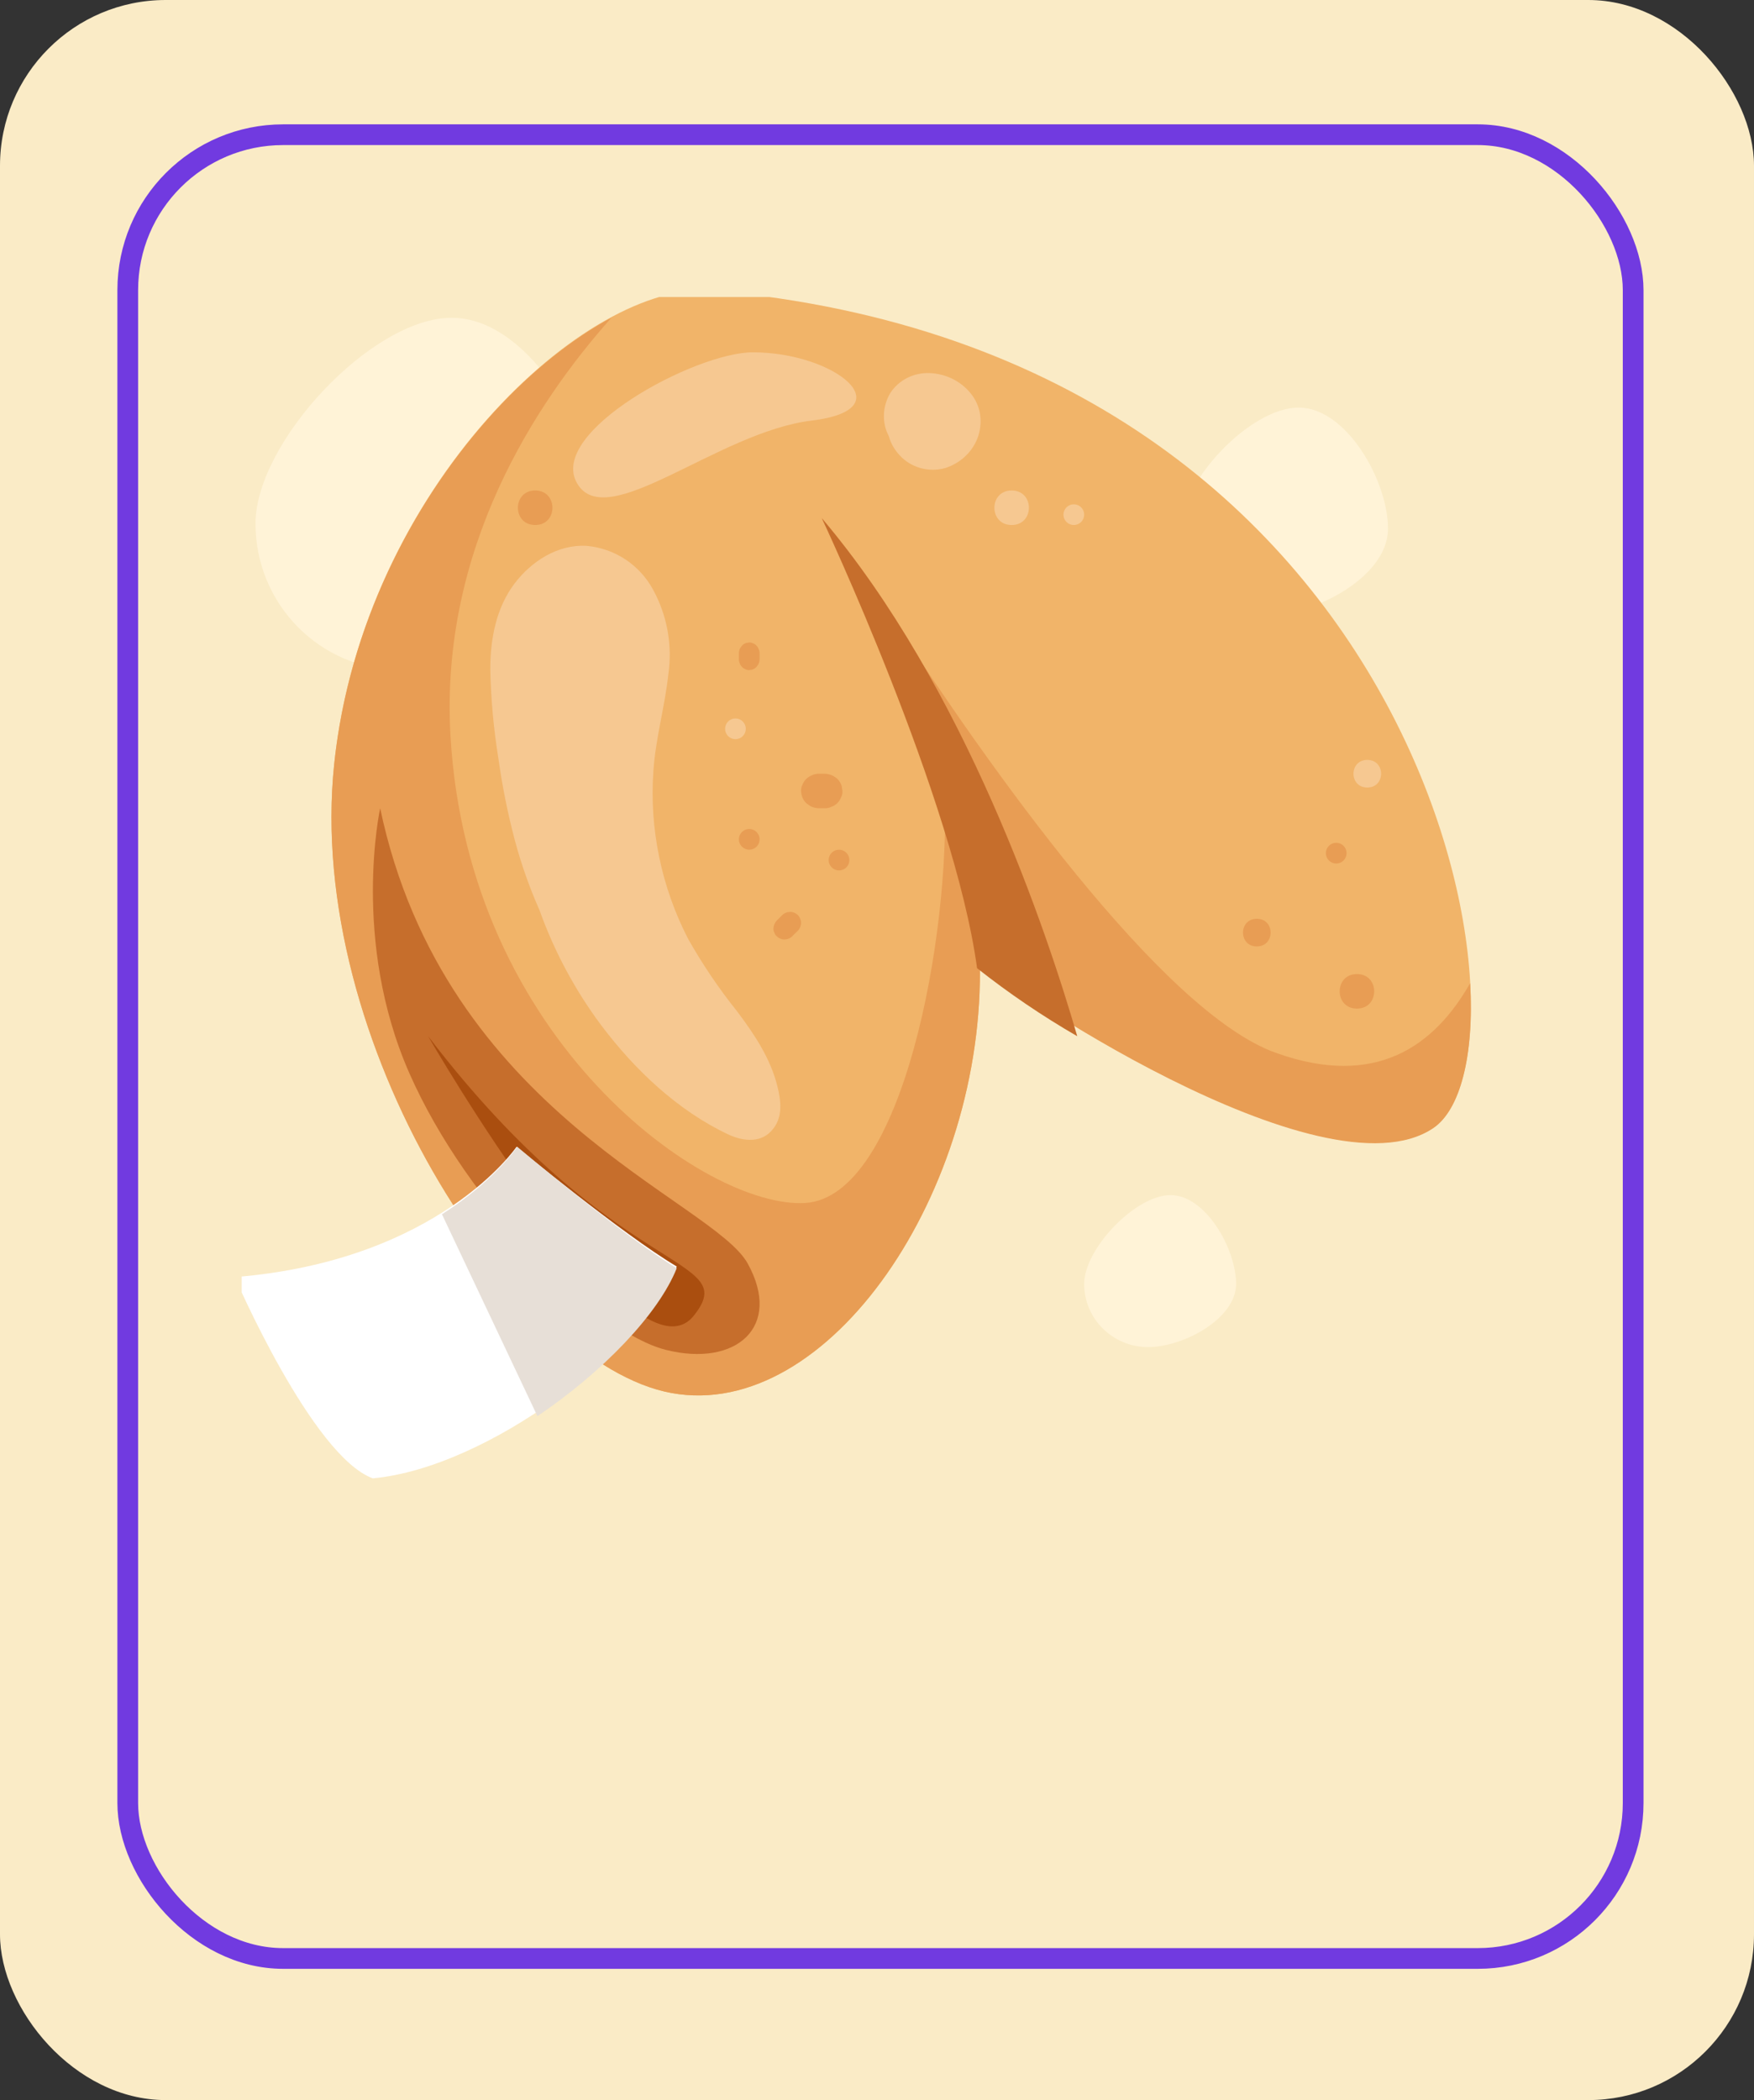 <?xml version="1.0" encoding="UTF-8"?> <svg xmlns="http://www.w3.org/2000/svg" width="254" height="304" viewBox="0 0 254 304" fill="none"><rect x="0" y="0" width="254" height="304" fill="#333333" stroke="none"/> <rect width="254" height="304" rx="24" fill="#FAEBC6"></rect> <g clip-path="url(#clip0_1388_14606)"> <path d="M201 76.528C201 83.416 190.58 89 183.614 89C176.647 89 171 83.416 171 76.528C171 69.64 181.079 59 188.045 59C195.012 59 201 69.64 201 76.528Z" fill="#FFF3D7"></path> <path d="M179 185.854C179 190.905 171.359 195 166.25 195C161.141 195 157 190.905 157 185.854C157 180.803 164.391 173 169.5 173C174.609 173 179 180.803 179 185.854Z" fill="#FFF3D7"></path> <path d="M87 75.798C87 87.507 69.633 97 58.023 97C46.412 97 37 87.507 37 75.798C37 64.088 53.799 46 65.409 46C77.02 46 87 64.088 87 75.798Z" fill="#FFF3D7"></path> <path d="M103.138 42.059C85.029 40.483 52.599 70.453 48.394 110.595C44.19 150.737 74.498 197.498 97.247 201.649C119.995 205.8 142.724 172.404 141.885 138.988C143.563 141.495 191.576 174.078 207.584 163.22C223.592 152.362 208.423 51.253 103.138 42.059Z" fill="#F1B469"></path> <path d="M128 90C125.443 84.728 122.431 79.707 119 75C119 75 122.484 81.14 128 90Z" fill="#E89D54"></path> <path d="M207.585 163.285C211.424 160.671 213.506 152.84 212.894 142.326C207.743 151.352 199.305 157.598 184.797 152.419C168.217 146.545 142.873 110.501 129.303 89.631C132.974 96.816 136.409 105.822 136.794 114.828C137.632 134.877 130.872 173.309 116.572 174.141C102.271 174.973 67.769 150.745 65.233 106.478C63.693 79.45 77.52 58.364 88.534 46C71.302 55.251 51.613 79.988 48.396 110.609C44.182 150.745 74.5 197.499 97.248 201.649C119.996 205.8 142.725 172.409 141.886 138.998C143.564 141.563 191.577 174.141 207.585 163.285Z" fill="#E89D54"></path> <path d="M119 75C119 75 138.14 115.607 141.494 140.154C146.083 143.78 150.931 147.071 156 150C151.575 134.777 139.757 99.458 119 75Z" fill="#C66E2C"></path> <path d="M55.053 117C55.053 117 50.836 136.177 59.28 155.353C67.723 174.53 86.312 192.866 96.448 195.406C106.584 197.946 113.345 192.075 108.277 182.902C103.209 173.728 64.348 161.205 55.053 117Z" fill="#C66E2C"></path> <path d="M109.023 51C100.665 51 79.305 62.525 83.553 69.937C87.801 77.35 103.929 62.525 117.519 60.884C131.109 59.243 120.912 51 109.023 51Z" fill="#F6C891"></path> <path d="M112.602 157.351C111.619 153.263 109.223 149.688 106.709 146.358C104.078 143.071 101.717 139.577 99.648 135.908C97.723 132.178 96.316 128.201 95.464 124.089C94.609 119.984 94.325 115.781 94.619 111.599C94.934 106.891 96.269 102.331 96.78 97.642C97.4 93.394 96.614 89.058 94.541 85.301C93.58 83.543 92.201 82.05 90.528 80.954C88.854 79.858 86.937 79.193 84.946 79.017C80.782 78.771 76.952 81.253 74.516 84.464C71.825 88.019 70.99 92.56 71 96.933C71.093 101.25 71.487 105.555 72.179 109.816C72.731 113.801 73.525 117.748 74.555 121.636C75.483 125.099 76.678 128.484 78.13 131.761C80.264 137.724 83.273 143.334 87.057 148.407C91.899 154.839 98.126 160.768 105.481 164.226C107.691 165.26 110.392 165.516 111.993 163.359C113.348 161.645 113.102 159.37 112.602 157.351Z" fill="#F6C891"></path> <path d="M141.846 59.538C141.589 58.438 141.039 57.419 140.25 56.576C139.553 55.814 138.7 55.193 137.744 54.752C136.787 54.311 135.746 54.057 134.683 54.008C133.541 53.952 132.404 54.19 131.392 54.696C130.38 55.202 129.531 55.958 128.935 56.883C128.449 57.693 128.145 58.59 128.04 59.516C127.936 60.443 128.034 61.38 128.328 62.269C128.437 62.567 128.566 62.858 128.712 63.141C128.995 64.171 129.536 65.121 130.288 65.911C131.077 66.78 132.112 67.417 133.27 67.747C134.429 68.076 135.662 68.084 136.825 67.77C137.976 67.412 139.019 66.795 139.865 65.972C140.711 65.15 141.335 64.146 141.685 63.045C142.041 61.906 142.096 60.702 141.846 59.538Z" fill="#F6C891"></path> <path d="M62 150C62 150 91.702 201.535 100.484 190.433C107.524 181.573 89.257 185.675 62 150Z" fill="#AA4E0F"></path> <path d="M121.5 123C121.102 123 120.721 123.158 120.439 123.439C120.158 123.721 120 124.102 120 124.5C120 124.898 120.158 125.279 120.439 125.561C120.721 125.842 121.102 126 121.5 126C121.898 126 122.279 125.842 122.561 125.561C122.842 125.279 123 124.898 123 124.5C123 124.102 122.842 123.721 122.561 123.439C122.279 123.158 121.898 123 121.5 123Z" fill="#E89D54"></path> <path d="M108.5 120C108.102 120 107.721 120.158 107.439 120.439C107.158 120.721 107 121.102 107 121.5C107 121.898 107.158 122.279 107.439 122.561C107.721 122.842 108.102 123 108.5 123C108.898 123 109.279 122.842 109.561 122.561C109.842 122.279 110 121.898 110 121.5C110 121.102 109.842 120.721 109.561 120.439C109.279 120.158 108.898 120 108.5 120Z" fill="#E89D54"></path> <path d="M109.868 93.983C109.805 93.788 109.698 93.612 109.557 93.472C109.429 93.315 109.263 93.2 109.076 93.141C108.899 93.041 108.701 92.992 108.501 93.001L108.096 93.061C107.844 93.132 107.616 93.273 107.436 93.472L107.2 93.793C107.069 94.037 107 94.313 107.002 94.594V95.406C106.99 95.617 107.032 95.829 107.125 96.017C107.187 96.212 107.294 96.387 107.436 96.528C107.566 96.681 107.732 96.795 107.916 96.859C108.096 96.96 108.298 97.009 108.501 96.999L108.897 96.939C109.148 96.868 109.376 96.726 109.557 96.528L109.792 96.207C109.922 95.962 109.994 95.687 110 95.406V94.594C110.004 94.382 109.959 94.172 109.868 93.983Z" fill="#E89D54"></path> <path d="M182 133C179.333 133 179.333 137 182 137C184.667 137 184.667 133 182 133Z" fill="#E89D54"></path> <path d="M193.5 122C193.102 122 192.721 122.158 192.439 122.439C192.158 122.721 192 123.102 192 123.5C192 123.898 192.158 124.279 192.439 124.561C192.721 124.842 193.102 125 193.5 125C193.898 125 194.279 124.842 194.561 124.561C194.842 124.279 195 123.898 195 123.5C195 123.102 194.842 122.721 194.561 122.439C194.279 122.158 193.898 122 193.5 122Z" fill="#E89D54"></path> <path d="M196.5 141C193.172 141 193.162 146 196.5 146C199.838 146 199.828 141 196.5 141Z" fill="#E89D54"></path> <path d="M115.87 132.98C115.801 132.784 115.688 132.606 115.539 132.46L115.218 132.22C114.973 132.073 114.692 131.997 114.406 132L113.985 132.06C113.721 132.131 113.479 132.269 113.284 132.46L112.472 133.27C112.188 133.585 112.021 133.987 112 134.41C111.995 134.622 112.044 134.832 112.141 135.02C112.204 135.216 112.318 135.392 112.472 135.53L112.792 135.78C113.036 135.921 113.312 135.997 113.594 136L114.025 135.94C114.292 135.87 114.535 135.728 114.727 135.53L115.539 134.72C115.69 134.58 115.803 134.405 115.87 134.21C115.956 134.018 116 133.81 116 133.6C116 133.39 115.956 133.182 115.87 132.99V132.98Z" fill="#E89D54"></path> <path d="M121.89 113.801C121.766 113.386 121.536 113.007 121.22 112.698L120.708 112.349C120.307 112.126 119.852 112.006 119.388 112H118.591C118.249 111.994 117.91 112.069 117.606 112.217C117.292 112.332 117.006 112.509 116.769 112.736C116.531 112.964 116.347 113.237 116.227 113.537C116.072 113.829 115.994 114.153 116 114.48C116 114.707 116.069 114.924 116.099 115.15C116.212 115.575 116.443 115.963 116.769 116.272L117.3 116.659C117.697 116.884 118.15 117.001 118.61 116.998H119.408C119.75 117.012 120.089 116.941 120.393 116.791C120.71 116.681 120.997 116.505 121.235 116.277C121.474 116.049 121.657 115.774 121.772 115.471C121.935 115.182 122.013 114.856 121.998 114.528L121.89 113.801Z" fill="#E89D54"></path> <path d="M77.5 71C74.171 71 74.162 76 77.5 76C80.838 76 80.829 71 77.5 71Z" fill="#E89D54"></path> <path d="M146.498 71C143.167 71 143.167 76 146.498 76C149.829 76 149.839 71 146.498 71Z" fill="#F6C891"></path> <path d="M198 110C195.338 110 195.328 114 198 114C200.672 114 200.662 110 198 110Z" fill="#F6C891"></path> <path d="M106.5 104C106.102 104 105.721 104.158 105.439 104.439C105.158 104.721 105 105.102 105 105.5C105 105.898 105.158 106.279 105.439 106.561C105.721 106.842 106.102 107 106.5 107C106.898 107 107.279 106.842 107.561 106.561C107.842 106.279 108 105.898 108 105.5C108 105.102 107.842 104.721 107.561 104.439C107.279 104.158 106.898 104 106.5 104Z" fill="#F6C891"></path> <path d="M155.5 73C155.102 73 154.721 73.158 154.439 73.439C154.158 73.721 154 74.102 154 74.5C154 74.898 154.158 75.279 154.439 75.561C154.721 75.842 155.102 76 155.5 76C155.898 76 156.279 75.842 156.561 75.561C156.842 75.279 157 74.898 157 74.5C157 74.102 156.842 73.721 156.561 73.439C156.279 73.158 155.898 73 155.5 73Z" fill="#F6C891"></path> <path d="M74.803 166C74.803 166 63.639 182.508 34 184.868C34 184.868 45.203 210.815 53.996 214C70.792 212.427 93.198 195.132 98 183.334C89.998 178.575 74.803 166 74.803 166Z" fill="white"></path> <path d="M98 183.58C90.029 178.783 74.894 166 74.894 166C74.894 166 71.627 170.935 64 175.772L77.826 205C87.313 198.584 95.353 190.223 98 183.58Z" fill="#E7DFD7"></path> </g> <rect x="18.5" y="19.5" width="218" height="264" rx="22.5" stroke="#713AE0" stroke-width="3"></rect> <defs> <clipPath id="clip0_1388_14606"> <rect width="181" height="174" fill="white" transform="translate(35 43)"></rect> </clipPath> </defs> </svg> 
